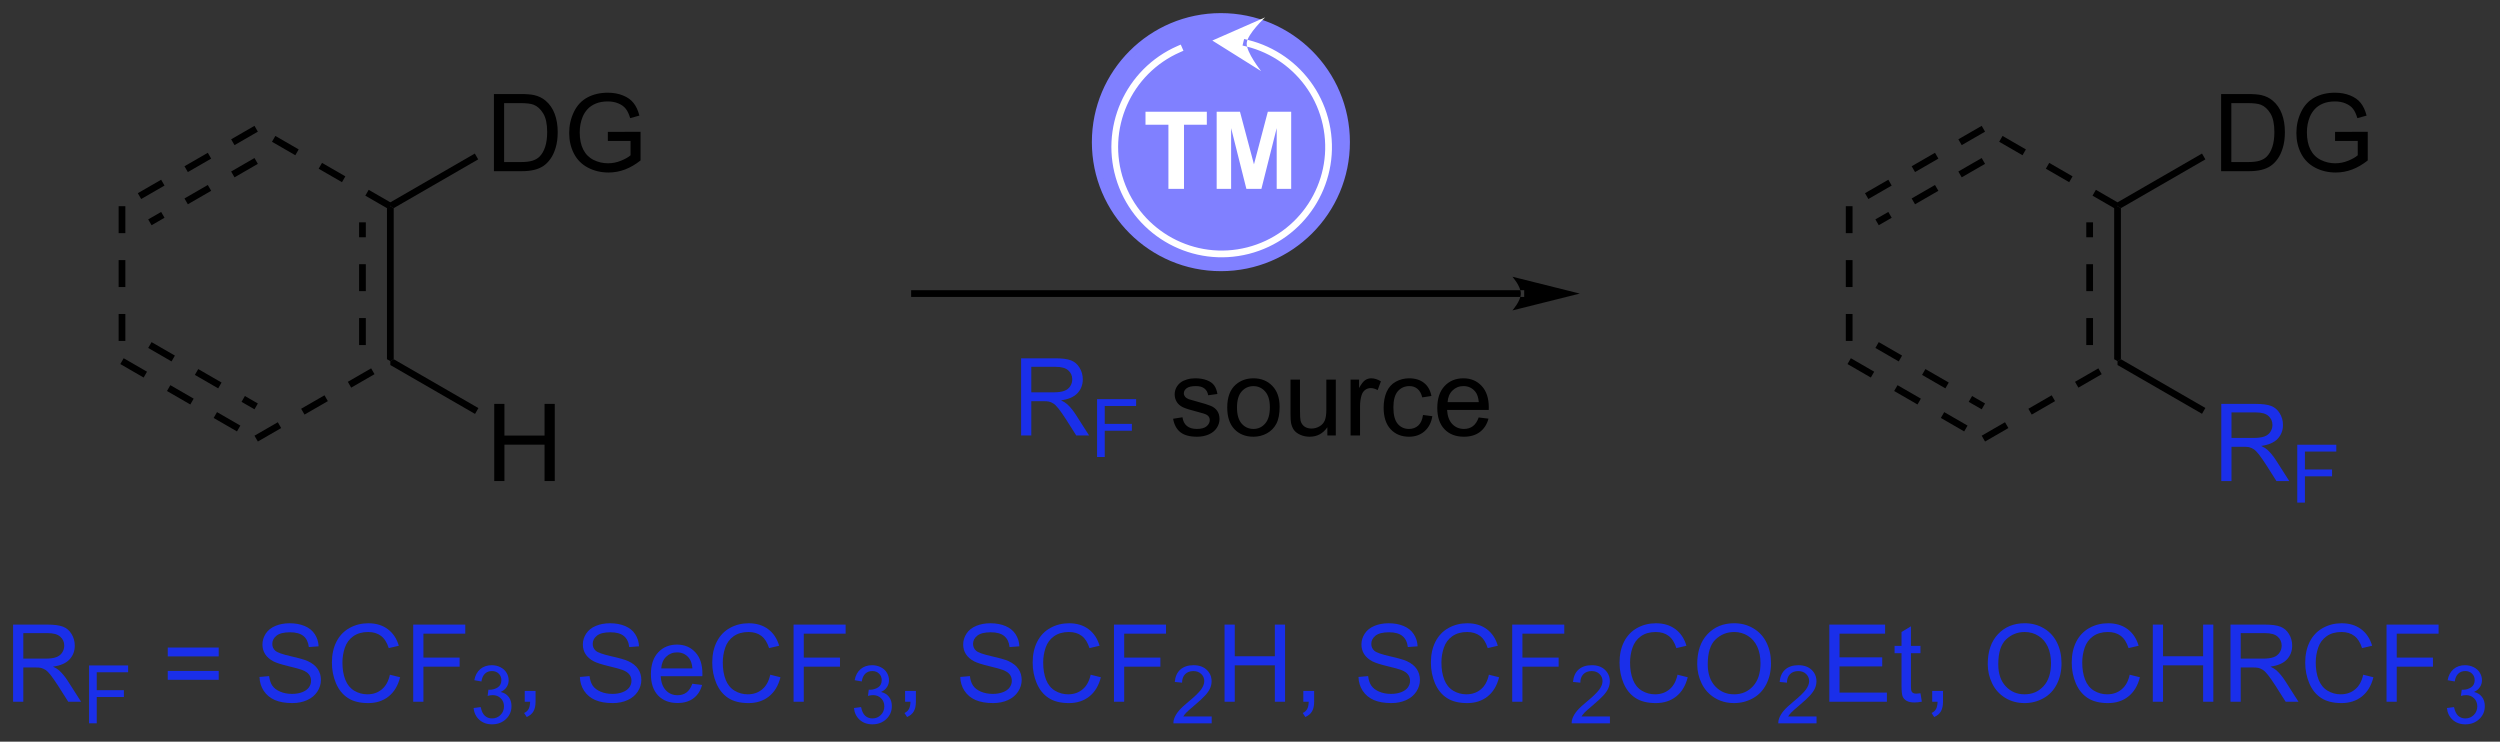 <?xml version="1.0" encoding="UTF-8"?>
<!DOCTYPE svg PUBLIC '-//W3C//DTD SVG 1.0//EN'
          'http://www.w3.org/TR/2001/REC-SVG-20010904/DTD/svg10.dtd'>
<svg stroke-dasharray="none" shape-rendering="auto" xmlns="http://www.w3.org/2000/svg" font-family="'Dialog'" text-rendering="auto" width="509" fill-opacity="1" color-interpolation="auto" color-rendering="auto" preserveAspectRatio="xMidYMid meet" font-size="12px" viewBox="0 0 509 151" fill="black" xmlns:xlink="http://www.w3.org/1999/xlink" stroke="black" image-rendering="auto" stroke-miterlimit="10" stroke-linecap="square" stroke-linejoin="miter" font-style="normal" stroke-width="1" height="151" stroke-dashoffset="0" font-weight="normal" stroke-opacity="1"
><rect x="0" y="0" width="509" height="151" fill="#333333" stroke="none"/><!--Generated by the Batik Graphics2D SVG Generator--><defs id="genericDefs"
  /><g
  ><defs id="defs1"
    ><clipPath clipPathUnits="userSpaceOnUse" id="clipPath1"
      ><path d="M1.294 0.646 L192.005 0.646 L192.005 56.946 L1.294 56.946 L1.294 0.646 Z"
      /></clipPath
      ><clipPath clipPathUnits="userSpaceOnUse" id="clipPath2"
      ><path d="M-0.342 21.469 L-0.342 76.204 L185.066 76.204 L185.066 21.469 Z"
      /></clipPath
    ></defs
    ><g transform="scale(2.667,2.667) translate(-1.294,-0.646) matrix(1.029,0,0,1.029,1.646,-21.437)"
    ><path d="M112.487 43.491 L112.487 43.491 L67.504 43.491 L67.254 43.491 L67.254 42.991 L67.504 42.991 L112.487 42.991 L112.737 42.991 L112.737 43.491 ZM116.862 43.241 L111.862 41.991 C111.862 41.991 112.487 42.694 112.487 43.241 C112.487 43.788 111.862 44.491 111.862 44.491 Z" stroke="none" clip-path="url(#clipPath2)"
    /></g
    ><g transform="matrix(2.743,0,0,2.743,0.938,-58.887)"
    ><path d="M136.664 36.774 L136.664 38.774 L137.164 38.774 L137.164 36.774 ZM136.664 40.774 L136.664 42.774 L137.164 42.774 L137.164 40.774 ZM136.664 44.774 L136.664 46.774 L137.164 46.774 L137.164 44.774 Z" stroke="none" clip-path="url(#clipPath2)"
    /></g
    ><g transform="matrix(2.743,0,0,2.743,0.938,-58.887)"
    ><path d="M136.789 48.491 L138.521 49.491 L138.771 49.058 L137.039 48.058 ZM140.253 50.491 L141.985 51.491 L142.235 51.058 L140.503 50.058 ZM143.718 52.491 L145.45 53.491 L145.7 53.058 L143.968 52.058 ZM138.859 47.295 L140.591 48.295 L140.841 47.862 L139.109 46.862 ZM142.323 49.295 L144.055 50.295 L144.305 49.862 L142.573 48.862 ZM145.787 51.295 L146.749 51.85 L146.999 51.417 L146.037 50.862 Z" stroke="none" clip-path="url(#clipPath2)"
    /></g
    ><g transform="matrix(2.743,0,0,2.743,0.938,-58.887)"
    ><path d="M146.999 54.241 L148.731 53.241 L148.481 52.808 L146.749 53.808 ZM150.463 52.241 L152.195 51.241 L151.945 50.808 L150.213 51.808 ZM153.927 50.241 L155.659 49.241 L155.409 48.808 L153.677 49.808 Z" stroke="none" clip-path="url(#clipPath2)"
    /></g
    ><g transform="matrix(2.743,0,0,2.743,0.938,-58.887)"
    ><path d="M157.083 48.13 L156.833 48.274 L156.583 48.13 L156.583 36.918 L156.833 36.774 L157.083 36.918 ZM155.013 47.079 L155.013 45.079 L154.513 45.079 L154.513 47.079 ZM155.013 43.079 L155.013 41.079 L154.513 41.079 L154.513 43.079 ZM155.013 39.079 L155.013 37.969 L154.513 37.969 L154.513 39.079 Z" stroke="none" clip-path="url(#clipPath2)"
    /></g
    ><g transform="matrix(2.743,0,0,2.743,0.938,-58.887)"
    ><path d="M156.958 36.558 L155.226 35.558 L154.976 35.991 L156.708 36.991 ZM153.494 34.558 L151.762 33.558 L151.512 33.991 L153.244 34.991 ZM150.03 32.558 L148.298 31.558 L148.048 31.991 L149.78 32.991 Z" stroke="none" clip-path="url(#clipPath2)"
    /></g
    ><g transform="matrix(2.743,0,0,2.743,0.938,-58.887)"
    ><path d="M146.749 30.808 L145.017 31.808 L145.267 32.241 L146.999 31.241 ZM143.284 32.808 L141.552 33.808 L141.802 34.241 L143.534 33.241 ZM139.82 34.808 L138.088 35.808 L138.338 36.241 L140.07 35.241 ZM146.749 33.198 L145.017 34.198 L145.267 34.631 L146.999 33.631 ZM143.284 35.198 L141.552 36.198 L141.802 36.631 L143.534 35.631 ZM139.82 37.198 L138.859 37.753 L139.109 38.186 L140.07 37.631 Z" stroke="none" clip-path="url(#clipPath2)"
    /></g
    ><g transform="matrix(2.743,0,0,2.743,0.938,-58.887)"
    ><path d="M164.521 34.174 L164.521 28.448 L166.495 28.448 Q167.161 28.448 167.513 28.528 Q168.005 28.643 168.354 28.94 Q168.807 29.323 169.031 29.919 Q169.255 30.513 169.255 31.278 Q169.255 31.932 169.101 32.437 Q168.95 32.94 168.711 33.27 Q168.474 33.599 168.19 33.789 Q167.909 33.979 167.508 34.078 Q167.107 34.174 166.588 34.174 L164.521 34.174 ZM165.279 33.497 L166.502 33.497 Q167.068 33.497 167.391 33.393 Q167.713 33.286 167.904 33.096 Q168.174 32.825 168.323 32.372 Q168.474 31.916 168.474 31.268 Q168.474 30.369 168.18 29.888 Q167.885 29.403 167.463 29.239 Q167.159 29.122 166.482 29.122 L165.279 29.122 L165.279 33.497 ZM172.978 31.927 L172.978 31.255 L175.405 31.252 L175.405 33.377 Q174.845 33.822 174.251 34.049 Q173.657 34.273 173.032 34.273 Q172.189 34.273 171.499 33.911 Q170.811 33.549 170.459 32.867 Q170.108 32.182 170.108 31.338 Q170.108 30.502 170.457 29.778 Q170.806 29.052 171.462 28.7 Q172.118 28.349 172.975 28.349 Q173.595 28.349 174.097 28.552 Q174.6 28.752 174.884 29.112 Q175.17 29.471 175.319 30.049 L174.634 30.237 Q174.506 29.799 174.314 29.549 Q174.124 29.299 173.767 29.148 Q173.413 28.997 172.978 28.997 Q172.459 28.997 172.079 29.156 Q171.702 29.315 171.467 29.573 Q171.236 29.83 171.108 30.138 Q170.889 30.669 170.889 31.291 Q170.889 32.057 171.152 32.572 Q171.415 33.088 171.918 33.338 Q172.423 33.588 172.991 33.588 Q173.483 33.588 173.952 33.398 Q174.42 33.208 174.663 32.994 L174.663 31.927 L172.978 31.927 Z" stroke="none" clip-path="url(#clipPath2)"
    /></g
    ><g transform="matrix(2.743,0,0,2.743,0.938,-58.887)"
    ><path d="M157.083 36.918 L156.833 36.774 L156.833 36.485 L163.103 32.865 L163.353 33.298 Z" stroke="none" clip-path="url(#clipPath2)"
    /></g
    ><g fill="rgb(26,47,234)" transform="matrix(2.743,0,0,2.743,0.938,-58.887)" stroke="rgb(26,47,234)"
    ><path d="M164.534 57.174 L164.534 51.447 L167.073 51.447 Q167.838 51.447 168.237 51.601 Q168.635 51.755 168.872 52.145 Q169.112 52.536 169.112 53.01 Q169.112 53.619 168.716 54.039 Q168.323 54.455 167.497 54.567 Q167.799 54.713 167.956 54.854 Q168.286 55.158 168.583 55.614 L169.581 57.174 L168.627 57.174 L167.87 55.981 Q167.536 55.466 167.32 55.192 Q167.107 54.919 166.937 54.809 Q166.768 54.7 166.591 54.658 Q166.463 54.63 166.169 54.63 L165.292 54.63 L165.292 57.174 L164.534 57.174 ZM165.292 53.974 L166.919 53.974 Q167.44 53.974 167.732 53.867 Q168.026 53.76 168.177 53.523 Q168.331 53.286 168.331 53.01 Q168.331 52.604 168.034 52.343 Q167.739 52.08 167.104 52.08 L165.292 52.08 L165.292 53.974 Z" stroke="none" clip-path="url(#clipPath2)"
    /></g
    ><g fill="rgb(26,47,234)" transform="matrix(2.743,0,0,2.743,0.938,-58.887)" stroke="rgb(26,47,234)"
    ><path d="M170.173 58.774 L170.173 54.479 L173.071 54.479 L173.071 54.985 L170.741 54.985 L170.741 56.315 L172.757 56.315 L172.757 56.823 L170.741 56.823 L170.741 58.774 L170.173 58.774 Z" stroke="none" clip-path="url(#clipPath2)"
    /></g
    ><g transform="matrix(2.743,0,0,2.743,0.938,-58.887)"
    ><path d="M156.833 48.563 L156.833 48.274 L157.083 48.13 L163.353 51.75 L163.103 52.183 Z" stroke="none" clip-path="url(#clipPath2)"
    /></g
    ><g fill="rgb(26,47,234)" transform="matrix(2.743,0,0,2.743,0.938,-58.887)" stroke="rgb(26,47,234)"
    ><path d="M0.63 73.556 L0.63 67.829 L3.169 67.829 Q3.935 67.829 4.333 67.983 Q4.732 68.136 4.969 68.527 Q5.208 68.918 5.208 69.391 Q5.208 70.001 4.812 70.42 Q4.419 70.837 3.594 70.949 Q3.896 71.095 4.052 71.235 Q4.383 71.54 4.68 71.996 L5.677 73.556 L4.724 73.556 L3.966 72.363 Q3.633 71.847 3.417 71.574 Q3.203 71.3 3.034 71.191 Q2.865 71.082 2.688 71.04 Q2.56 71.011 2.266 71.011 L1.388 71.011 L1.388 73.556 L0.63 73.556 ZM1.388 70.355 L3.016 70.355 Q3.537 70.355 3.828 70.248 Q4.122 70.141 4.273 69.905 Q4.427 69.668 4.427 69.391 Q4.427 68.985 4.13 68.725 Q3.836 68.462 3.2 68.462 L1.388 68.462 L1.388 70.355 Z" stroke="none" clip-path="url(#clipPath2)"
    /></g
    ><g fill="rgb(26,47,234)" transform="matrix(2.743,0,0,2.743,0.938,-58.887)" stroke="rgb(26,47,234)"
    ><path d="M6.27 75.156 L6.27 70.861 L9.168 70.861 L9.168 71.367 L6.838 71.367 L6.838 72.697 L8.854 72.697 L8.854 73.204 L6.838 73.204 L6.838 75.156 L6.27 75.156 Z" stroke="none" clip-path="url(#clipPath2)"
    /></g
    ><g fill="rgb(26,47,234)" transform="matrix(2.743,0,0,2.743,0.938,-58.887)" stroke="rgb(26,47,234)"
    ><path d="M15.892 70.188 L12.11 70.188 L12.11 69.532 L15.892 69.532 L15.892 70.188 ZM15.892 71.925 L12.11 71.925 L12.11 71.269 L15.892 71.269 L15.892 71.925 ZM18.919 71.715 L19.635 71.652 Q19.685 72.082 19.869 72.358 Q20.057 72.634 20.448 72.803 Q20.838 72.972 21.325 72.972 Q21.76 72.972 22.091 72.845 Q22.424 72.715 22.586 72.49 Q22.747 72.266 22.747 72.001 Q22.747 71.73 22.591 71.53 Q22.435 71.329 22.075 71.191 Q21.846 71.103 21.057 70.912 Q20.268 70.722 19.95 70.556 Q19.541 70.34 19.338 70.022 Q19.138 69.704 19.138 69.308 Q19.138 68.876 19.383 68.498 Q19.63 68.121 20.101 67.925 Q20.575 67.73 21.153 67.73 Q21.791 67.73 22.276 67.936 Q22.763 68.141 23.023 68.54 Q23.286 68.938 23.307 69.441 L22.58 69.496 Q22.52 68.954 22.182 68.678 Q21.846 68.399 21.185 68.399 Q20.497 68.399 20.182 68.652 Q19.869 68.902 19.869 69.259 Q19.869 69.566 20.091 69.766 Q20.31 69.965 21.234 70.175 Q22.159 70.384 22.502 70.54 Q23.002 70.769 23.239 71.123 Q23.479 71.478 23.479 71.938 Q23.479 72.394 23.216 72.8 Q22.955 73.204 22.463 73.431 Q21.974 73.655 21.362 73.655 Q20.583 73.655 20.057 73.428 Q19.534 73.199 19.234 72.746 Q18.935 72.29 18.919 71.715 ZM28.599 71.548 L29.357 71.738 Q29.119 72.673 28.5 73.165 Q27.88 73.655 26.987 73.655 Q26.06 73.655 25.479 73.277 Q24.901 72.899 24.596 72.186 Q24.294 71.47 24.294 70.649 Q24.294 69.754 24.635 69.09 Q24.979 68.423 25.609 68.076 Q26.239 67.73 26.997 67.73 Q27.857 67.73 28.442 68.168 Q29.028 68.605 29.26 69.399 L28.513 69.574 Q28.315 68.949 27.935 68.665 Q27.557 68.379 26.982 68.379 Q26.323 68.379 25.877 68.696 Q25.435 69.011 25.255 69.545 Q25.075 70.079 25.075 70.644 Q25.075 71.376 25.289 71.92 Q25.502 72.465 25.95 72.735 Q26.401 73.004 26.924 73.004 Q27.56 73.004 28 72.636 Q28.442 72.269 28.599 71.548 ZM30.329 73.556 L30.329 67.829 L34.194 67.829 L34.194 68.504 L31.087 68.504 L31.087 70.277 L33.774 70.277 L33.774 70.954 L31.087 70.954 L31.087 73.556 L30.329 73.556 Z" stroke="none" clip-path="url(#clipPath2)"
    /></g
    ><g fill="rgb(26,47,234)" transform="matrix(2.743,0,0,2.743,0.938,-58.887)" stroke="rgb(26,47,234)"
    ><path d="M34.812 74.021 L35.339 73.951 Q35.431 74.4 35.648 74.597 Q35.866 74.794 36.181 74.794 Q36.552 74.794 36.808 74.537 Q37.066 74.279 37.066 73.898 Q37.066 73.534 36.827 73.3 Q36.591 73.064 36.224 73.064 Q36.075 73.064 35.853 73.122 L35.911 72.659 Q35.964 72.665 35.995 72.665 Q36.333 72.665 36.603 72.49 Q36.872 72.314 36.872 71.947 Q36.872 71.658 36.675 71.468 Q36.48 71.277 36.169 71.277 Q35.86 71.277 35.655 71.47 Q35.45 71.663 35.392 72.05 L34.864 71.956 Q34.962 71.425 35.304 71.134 Q35.648 70.843 36.157 70.843 Q36.509 70.843 36.804 70.993 Q37.101 71.144 37.257 71.406 Q37.413 71.665 37.413 71.958 Q37.413 72.238 37.263 72.466 Q37.114 72.695 36.821 72.829 Q37.202 72.917 37.413 73.195 Q37.624 73.47 37.624 73.886 Q37.624 74.449 37.214 74.841 Q36.804 75.232 36.177 75.232 Q35.612 75.232 35.237 74.896 Q34.864 74.558 34.812 74.021 Z" stroke="none" clip-path="url(#clipPath2)"
    /></g
    ><g fill="rgb(26,47,234)" transform="matrix(2.743,0,0,2.743,0.938,-58.887)" stroke="rgb(26,47,234)"
    ><path d="M38.607 73.556 L38.607 72.754 L39.41 72.754 L39.41 73.556 Q39.41 73.998 39.253 74.269 Q39.097 74.54 38.756 74.688 L38.561 74.389 Q38.785 74.29 38.889 74.1 Q38.995 73.912 39.006 73.556 L38.607 73.556 ZM42.701 71.715 L43.417 71.652 Q43.467 72.082 43.652 72.358 Q43.839 72.634 44.23 72.803 Q44.62 72.972 45.107 72.972 Q45.542 72.972 45.873 72.845 Q46.206 72.715 46.368 72.49 Q46.529 72.266 46.529 72.001 Q46.529 71.73 46.373 71.53 Q46.217 71.329 45.857 71.191 Q45.628 71.103 44.839 70.912 Q44.05 70.722 43.732 70.556 Q43.324 70.34 43.12 70.022 Q42.92 69.704 42.92 69.308 Q42.92 68.876 43.165 68.498 Q43.412 68.121 43.883 67.925 Q44.357 67.73 44.936 67.73 Q45.574 67.73 46.058 67.936 Q46.545 68.141 46.805 68.54 Q47.068 68.938 47.089 69.441 L46.363 69.496 Q46.303 68.954 45.964 68.678 Q45.628 68.399 44.967 68.399 Q44.279 68.399 43.964 68.652 Q43.652 68.902 43.652 69.259 Q43.652 69.566 43.873 69.766 Q44.092 69.965 45.016 70.175 Q45.941 70.384 46.285 70.54 Q46.785 70.769 47.022 71.123 Q47.261 71.478 47.261 71.938 Q47.261 72.394 46.998 72.8 Q46.738 73.204 46.245 73.431 Q45.756 73.655 45.144 73.655 Q44.365 73.655 43.839 73.428 Q43.316 73.199 43.016 72.746 Q42.717 72.29 42.701 71.715 ZM51.045 72.22 L51.772 72.308 Q51.6 72.946 51.133 73.298 Q50.67 73.649 49.949 73.649 Q49.037 73.649 48.503 73.09 Q47.972 72.527 47.972 71.516 Q47.972 70.47 48.511 69.891 Q49.05 69.313 49.91 69.313 Q50.74 69.313 51.266 69.881 Q51.795 70.446 51.795 71.472 Q51.795 71.535 51.792 71.66 L48.699 71.66 Q48.738 72.345 49.084 72.709 Q49.433 73.071 49.951 73.071 Q50.339 73.071 50.613 72.868 Q50.886 72.665 51.045 72.22 ZM48.738 71.082 L51.053 71.082 Q51.006 70.558 50.787 70.298 Q50.451 69.891 49.917 69.891 Q49.433 69.891 49.102 70.217 Q48.772 70.54 48.738 71.082 ZM56.83 71.548 L57.588 71.738 Q57.351 72.673 56.731 73.165 Q56.111 73.655 55.218 73.655 Q54.291 73.655 53.71 73.277 Q53.132 72.899 52.828 72.186 Q52.525 71.47 52.525 70.649 Q52.525 69.754 52.867 69.09 Q53.21 68.423 53.84 68.076 Q54.471 67.73 55.228 67.73 Q56.088 67.73 56.674 68.168 Q57.26 68.605 57.492 69.399 L56.744 69.574 Q56.546 68.949 56.166 68.665 Q55.788 68.379 55.213 68.379 Q54.554 68.379 54.109 68.696 Q53.666 69.011 53.486 69.545 Q53.307 70.079 53.307 70.644 Q53.307 71.376 53.52 71.92 Q53.734 72.465 54.182 72.735 Q54.632 73.004 55.156 73.004 Q55.791 73.004 56.231 72.636 Q56.674 72.269 56.83 71.548 ZM58.561 73.556 L58.561 67.829 L62.425 67.829 L62.425 68.504 L59.318 68.504 L59.318 70.277 L62.006 70.277 L62.006 70.954 L59.318 70.954 L59.318 73.556 L58.561 73.556 Z" stroke="none" clip-path="url(#clipPath2)"
    /></g
    ><g fill="rgb(26,47,234)" transform="matrix(2.743,0,0,2.743,0.938,-58.887)" stroke="rgb(26,47,234)"
    ><path d="M63.043 74.021 L63.57 73.951 Q63.662 74.4 63.879 74.597 Q64.098 74.794 64.412 74.794 Q64.783 74.794 65.039 74.537 Q65.297 74.279 65.297 73.898 Q65.297 73.534 65.059 73.3 Q64.822 73.064 64.455 73.064 Q64.307 73.064 64.084 73.122 L64.143 72.659 Q64.195 72.665 64.227 72.665 Q64.564 72.665 64.834 72.49 Q65.103 72.314 65.103 71.947 Q65.103 71.658 64.906 71.468 Q64.711 71.277 64.4 71.277 Q64.092 71.277 63.887 71.47 Q63.682 71.663 63.623 72.05 L63.096 71.956 Q63.193 71.425 63.535 71.134 Q63.879 70.843 64.389 70.843 Q64.74 70.843 65.035 70.993 Q65.332 71.144 65.488 71.406 Q65.644 71.665 65.644 71.958 Q65.644 72.238 65.494 72.466 Q65.346 72.695 65.053 72.829 Q65.434 72.917 65.644 73.195 Q65.856 73.47 65.856 73.886 Q65.856 74.449 65.445 74.841 Q65.035 75.232 64.408 75.232 Q63.844 75.232 63.469 74.896 Q63.096 74.558 63.043 74.021 Z" stroke="none" clip-path="url(#clipPath2)"
    /></g
    ><g fill="rgb(26,47,234)" transform="matrix(2.743,0,0,2.743,0.938,-58.887)" stroke="rgb(26,47,234)"
    ><path d="M66.839 73.556 L66.839 72.754 L67.641 72.754 L67.641 73.556 Q67.641 73.998 67.485 74.269 Q67.329 74.54 66.987 74.688 L66.792 74.389 Q67.016 74.29 67.12 74.1 Q67.227 73.912 67.237 73.556 L66.839 73.556 ZM70.933 71.715 L71.649 71.652 Q71.698 72.082 71.883 72.358 Q72.071 72.634 72.461 72.803 Q72.852 72.972 73.339 72.972 Q73.774 72.972 74.105 72.845 Q74.438 72.715 74.599 72.49 Q74.761 72.266 74.761 72.001 Q74.761 71.73 74.605 71.53 Q74.448 71.329 74.089 71.191 Q73.86 71.103 73.071 70.912 Q72.282 70.722 71.964 70.556 Q71.555 70.34 71.352 70.022 Q71.151 69.704 71.151 69.308 Q71.151 68.876 71.396 68.498 Q71.644 68.121 72.115 67.925 Q72.589 67.73 73.167 67.73 Q73.805 67.73 74.29 67.936 Q74.776 68.141 75.037 68.54 Q75.3 68.938 75.321 69.441 L74.594 69.496 Q74.534 68.954 74.196 68.678 Q73.86 68.399 73.198 68.399 Q72.511 68.399 72.196 68.652 Q71.883 68.902 71.883 69.259 Q71.883 69.566 72.105 69.766 Q72.323 69.965 73.248 70.175 Q74.172 70.384 74.516 70.54 Q75.016 70.769 75.253 71.123 Q75.493 71.478 75.493 71.938 Q75.493 72.394 75.23 72.8 Q74.969 73.204 74.477 73.431 Q73.987 73.655 73.375 73.655 Q72.597 73.655 72.071 73.428 Q71.547 73.199 71.248 72.746 Q70.948 72.29 70.933 71.715 ZM80.612 71.548 L81.37 71.738 Q81.133 72.673 80.513 73.165 Q79.894 73.655 79 73.655 Q78.073 73.655 77.493 73.277 Q76.915 72.899 76.61 72.186 Q76.308 71.47 76.308 70.649 Q76.308 69.754 76.649 69.09 Q76.993 68.423 77.623 68.076 Q78.253 67.73 79.011 67.73 Q79.87 67.73 80.456 68.168 Q81.042 68.605 81.274 69.399 L80.526 69.574 Q80.329 68.949 79.948 68.665 Q79.571 68.379 78.995 68.379 Q78.336 68.379 77.891 68.696 Q77.448 69.011 77.269 69.545 Q77.089 70.079 77.089 70.644 Q77.089 71.376 77.302 71.92 Q77.516 72.465 77.964 72.735 Q78.415 73.004 78.938 73.004 Q79.573 73.004 80.013 72.636 Q80.456 72.269 80.612 71.548 ZM82.343 73.556 L82.343 67.829 L86.207 67.829 L86.207 68.504 L83.101 68.504 L83.101 70.277 L85.788 70.277 L85.788 70.954 L83.101 70.954 L83.101 73.556 L82.343 73.556 Z" stroke="none" clip-path="url(#clipPath2)"
    /></g
    ><g fill="rgb(26,47,234)" transform="matrix(2.743,0,0,2.743,0.938,-58.887)" stroke="rgb(26,47,234)"
    ><path d="M89.595 74.648 L89.595 75.156 L86.755 75.156 Q86.749 74.964 86.817 74.788 Q86.925 74.499 87.163 74.218 Q87.403 73.937 87.855 73.568 Q88.554 72.993 88.8 72.658 Q89.046 72.322 89.046 72.023 Q89.046 71.71 88.821 71.495 Q88.599 71.279 88.237 71.279 Q87.856 71.279 87.628 71.507 Q87.4 71.736 87.397 72.14 L86.855 72.085 Q86.911 71.478 87.275 71.162 Q87.638 70.843 88.249 70.843 Q88.868 70.843 89.228 71.187 Q89.589 71.529 89.589 72.034 Q89.589 72.292 89.484 72.542 Q89.378 72.79 89.132 73.066 Q88.888 73.341 88.319 73.822 Q87.845 74.22 87.71 74.363 Q87.575 74.505 87.487 74.648 L89.595 74.648 Z" stroke="none" clip-path="url(#clipPath2)"
    /></g
    ><g fill="rgb(26,47,234)" transform="matrix(2.743,0,0,2.743,0.938,-58.887)" stroke="rgb(26,47,234)"
    ><path d="M90.551 73.556 L90.551 67.829 L91.309 67.829 L91.309 70.181 L94.285 70.181 L94.285 67.829 L95.043 67.829 L95.043 73.556 L94.285 73.556 L94.285 70.855 L91.309 70.855 L91.309 73.556 L90.551 73.556 ZM96.398 73.556 L96.398 72.754 L97.201 72.754 L97.201 73.556 Q97.201 73.998 97.044 74.269 Q96.888 74.54 96.547 74.688 L96.352 74.389 Q96.576 74.29 96.68 74.1 Q96.787 73.912 96.797 73.556 L96.398 73.556 ZM100.492 71.715 L101.208 71.652 Q101.258 72.082 101.443 72.358 Q101.63 72.634 102.021 72.803 Q102.412 72.972 102.898 72.972 Q103.333 72.972 103.664 72.845 Q103.997 72.715 104.159 72.49 Q104.32 72.266 104.32 72.001 Q104.32 71.73 104.164 71.53 Q104.008 71.329 103.648 71.191 Q103.419 71.103 102.63 70.912 Q101.841 70.722 101.523 70.556 Q101.115 70.34 100.912 70.022 Q100.711 69.704 100.711 69.308 Q100.711 68.876 100.956 68.498 Q101.203 68.121 101.674 67.925 Q102.148 67.73 102.727 67.73 Q103.365 67.73 103.849 67.936 Q104.336 68.141 104.596 68.54 Q104.859 68.938 104.88 69.441 L104.154 69.496 Q104.094 68.954 103.755 68.678 Q103.419 68.399 102.758 68.399 Q102.07 68.399 101.755 68.652 Q101.443 68.902 101.443 69.259 Q101.443 69.566 101.664 69.766 Q101.883 69.965 102.807 70.175 Q103.732 70.384 104.076 70.54 Q104.576 70.769 104.812 71.123 Q105.052 71.478 105.052 71.938 Q105.052 72.394 104.789 72.8 Q104.529 73.204 104.037 73.431 Q103.547 73.655 102.935 73.655 Q102.156 73.655 101.63 73.428 Q101.107 73.199 100.807 72.746 Q100.508 72.29 100.492 71.715 ZM110.172 71.548 L110.93 71.738 Q110.693 72.673 110.073 73.165 Q109.453 73.655 108.56 73.655 Q107.633 73.655 107.052 73.277 Q106.474 72.899 106.169 72.186 Q105.867 71.47 105.867 70.649 Q105.867 69.754 106.208 69.09 Q106.552 68.423 107.182 68.076 Q107.812 67.73 108.57 67.73 Q109.43 67.73 110.016 68.168 Q110.602 68.605 110.833 69.399 L110.086 69.574 Q109.888 68.949 109.508 68.665 Q109.13 68.379 108.555 68.379 Q107.896 68.379 107.451 68.696 Q107.008 69.011 106.828 69.545 Q106.648 70.079 106.648 70.644 Q106.648 71.376 106.862 71.92 Q107.076 72.465 107.523 72.735 Q107.974 73.004 108.497 73.004 Q109.133 73.004 109.573 72.636 Q110.016 72.269 110.172 71.548 ZM111.902 73.556 L111.902 67.829 L115.767 67.829 L115.767 68.504 L112.66 68.504 L112.66 70.277 L115.348 70.277 L115.348 70.954 L112.66 70.954 L112.66 73.556 L111.902 73.556 Z" stroke="none" clip-path="url(#clipPath2)"
    /></g
    ><g fill="rgb(26,47,234)" transform="matrix(2.743,0,0,2.743,0.938,-58.887)" stroke="rgb(26,47,234)"
    ><path d="M119.154 74.648 L119.154 75.156 L116.314 75.156 Q116.309 74.964 116.377 74.788 Q116.484 74.499 116.723 74.218 Q116.963 73.937 117.414 73.568 Q118.113 72.993 118.359 72.658 Q118.606 72.322 118.606 72.023 Q118.606 71.71 118.381 71.495 Q118.158 71.279 117.797 71.279 Q117.416 71.279 117.188 71.507 Q116.959 71.736 116.957 72.14 L116.414 72.085 Q116.471 71.478 116.834 71.162 Q117.197 70.843 117.809 70.843 Q118.428 70.843 118.787 71.187 Q119.148 71.529 119.148 72.034 Q119.148 72.292 119.043 72.542 Q118.938 72.79 118.691 73.066 Q118.447 73.341 117.879 73.822 Q117.404 74.22 117.269 74.363 Q117.135 74.505 117.047 74.648 L119.154 74.648 Z" stroke="none" clip-path="url(#clipPath2)"
    /></g
    ><g fill="rgb(26,47,234)" transform="matrix(2.743,0,0,2.743,0.938,-58.887)" stroke="rgb(26,47,234)"
    ><path d="M124.173 71.548 L124.931 71.738 Q124.694 72.673 124.074 73.165 Q123.454 73.655 122.561 73.655 Q121.634 73.655 121.053 73.277 Q120.475 72.899 120.17 72.186 Q119.868 71.47 119.868 70.649 Q119.868 69.754 120.209 69.09 Q120.553 68.423 121.183 68.076 Q121.814 67.73 122.571 67.73 Q123.431 67.73 124.017 68.168 Q124.603 68.605 124.834 69.399 L124.087 69.574 Q123.889 68.949 123.509 68.665 Q123.131 68.379 122.556 68.379 Q121.897 68.379 121.452 68.696 Q121.009 69.011 120.829 69.545 Q120.65 70.079 120.65 70.644 Q120.65 71.376 120.863 71.92 Q121.077 72.465 121.525 72.735 Q121.975 73.004 122.499 73.004 Q123.134 73.004 123.574 72.636 Q124.017 72.269 124.173 71.548 ZM125.635 70.766 Q125.635 69.34 126.401 68.535 Q127.166 67.728 128.377 67.728 Q129.169 67.728 129.804 68.108 Q130.442 68.485 130.776 69.162 Q131.112 69.84 131.112 70.699 Q131.112 71.571 130.76 72.259 Q130.409 72.946 129.763 73.3 Q129.119 73.655 128.372 73.655 Q127.565 73.655 126.927 73.264 Q126.291 72.871 125.963 72.196 Q125.635 71.519 125.635 70.766 ZM126.416 70.777 Q126.416 71.813 126.971 72.41 Q127.528 73.004 128.369 73.004 Q129.224 73.004 129.776 72.402 Q130.331 71.8 130.331 70.696 Q130.331 69.996 130.094 69.475 Q129.857 68.954 129.401 68.668 Q128.948 68.379 128.38 68.379 Q127.575 68.379 126.995 68.933 Q126.416 69.485 126.416 70.777 Z" stroke="none" clip-path="url(#clipPath2)"
    /></g
    ><g fill="rgb(26,47,234)" transform="matrix(2.743,0,0,2.743,0.938,-58.887)" stroke="rgb(26,47,234)"
    ><path d="M134.491 74.648 L134.491 75.156 L131.651 75.156 Q131.646 74.964 131.714 74.788 Q131.821 74.499 132.06 74.218 Q132.3 73.937 132.751 73.568 Q133.45 72.993 133.696 72.658 Q133.942 72.322 133.942 72.023 Q133.942 71.71 133.718 71.495 Q133.495 71.279 133.134 71.279 Q132.753 71.279 132.524 71.507 Q132.296 71.736 132.294 72.14 L131.751 72.085 Q131.808 71.478 132.171 71.162 Q132.534 70.843 133.146 70.843 Q133.765 70.843 134.124 71.187 Q134.485 71.529 134.485 72.034 Q134.485 72.292 134.38 72.542 Q134.274 72.79 134.028 73.066 Q133.784 73.341 133.216 73.822 Q132.741 74.22 132.607 74.363 Q132.472 74.505 132.384 74.648 L134.491 74.648 Z" stroke="none" clip-path="url(#clipPath2)"
    /></g
    ><g fill="rgb(26,47,234)" transform="matrix(2.743,0,0,2.743,0.938,-58.887)" stroke="rgb(26,47,234)"
    ><path d="M135.44 73.556 L135.44 67.829 L139.58 67.829 L139.58 68.504 L136.197 68.504 L136.197 70.259 L139.367 70.259 L139.367 70.931 L136.197 70.931 L136.197 72.879 L139.713 72.879 L139.713 73.556 L135.44 73.556 ZM142.205 72.925 L142.307 73.548 Q142.01 73.61 141.775 73.61 Q141.393 73.61 141.182 73.49 Q140.971 73.368 140.885 73.17 Q140.799 72.972 140.799 72.34 L140.799 69.954 L140.283 69.954 L140.283 69.407 L140.799 69.407 L140.799 68.379 L141.499 67.957 L141.499 69.407 L142.205 69.407 L142.205 69.954 L141.499 69.954 L141.499 72.379 Q141.499 72.681 141.536 72.766 Q141.572 72.853 141.656 72.905 Q141.742 72.954 141.898 72.954 Q142.015 72.954 142.205 72.925 ZM143.076 73.556 L143.076 72.754 L143.878 72.754 L143.878 73.556 Q143.878 73.998 143.722 74.269 Q143.566 74.54 143.225 74.688 L143.029 74.389 Q143.253 74.29 143.357 74.1 Q143.464 73.912 143.475 73.556 L143.076 73.556 ZM147.199 70.766 Q147.199 69.34 147.964 68.535 Q148.73 67.728 149.941 67.728 Q150.732 67.728 151.368 68.108 Q152.006 68.485 152.339 69.162 Q152.675 69.84 152.675 70.699 Q152.675 71.571 152.324 72.259 Q151.972 72.946 151.326 73.3 Q150.683 73.655 149.936 73.655 Q149.128 73.655 148.49 73.264 Q147.855 72.871 147.527 72.196 Q147.199 71.519 147.199 70.766 ZM147.98 70.777 Q147.98 71.813 148.535 72.41 Q149.092 73.004 149.933 73.004 Q150.787 73.004 151.339 72.402 Q151.894 71.8 151.894 70.696 Q151.894 69.996 151.657 69.475 Q151.42 68.954 150.964 68.668 Q150.511 68.379 149.943 68.379 Q149.139 68.379 148.558 68.933 Q147.98 69.485 147.98 70.777 ZM157.736 71.548 L158.494 71.738 Q158.257 72.673 157.637 73.165 Q157.018 73.655 156.124 73.655 Q155.197 73.655 154.617 73.277 Q154.038 72.899 153.734 72.186 Q153.432 71.47 153.432 70.649 Q153.432 69.754 153.773 69.09 Q154.117 68.423 154.747 68.076 Q155.377 67.73 156.135 67.73 Q156.994 67.73 157.58 68.168 Q158.166 68.605 158.398 69.399 L157.65 69.574 Q157.452 68.949 157.072 68.665 Q156.695 68.379 156.119 68.379 Q155.46 68.379 155.015 68.696 Q154.572 69.011 154.393 69.545 Q154.213 70.079 154.213 70.644 Q154.213 71.376 154.427 71.92 Q154.64 72.465 155.088 72.735 Q155.538 73.004 156.062 73.004 Q156.697 73.004 157.137 72.636 Q157.58 72.269 157.736 71.548 ZM159.451 73.556 L159.451 67.829 L160.209 67.829 L160.209 70.181 L163.186 70.181 L163.186 67.829 L163.943 67.829 L163.943 73.556 L163.186 73.556 L163.186 70.855 L160.209 70.855 L160.209 73.556 L159.451 73.556 ZM165.218 73.556 L165.218 67.829 L167.757 67.829 Q168.523 67.829 168.921 67.983 Q169.32 68.136 169.557 68.527 Q169.796 68.918 169.796 69.391 Q169.796 70.001 169.4 70.42 Q169.007 70.837 168.182 70.949 Q168.484 71.095 168.64 71.235 Q168.971 71.54 169.268 71.996 L170.265 73.556 L169.312 73.556 L168.554 72.363 Q168.221 71.847 168.005 71.574 Q167.791 71.3 167.622 71.191 Q167.452 71.082 167.275 71.04 Q167.148 71.011 166.854 71.011 L165.976 71.011 L165.976 73.556 L165.218 73.556 ZM165.976 70.355 L167.604 70.355 Q168.124 70.355 168.416 70.248 Q168.71 70.141 168.861 69.905 Q169.015 69.668 169.015 69.391 Q169.015 68.985 168.718 68.725 Q168.424 68.462 167.788 68.462 L165.976 68.462 L165.976 70.355 ZM175.068 71.548 L175.826 71.738 Q175.589 72.673 174.97 73.165 Q174.35 73.655 173.456 73.655 Q172.529 73.655 171.949 73.277 Q171.37 72.899 171.066 72.186 Q170.764 71.47 170.764 70.649 Q170.764 69.754 171.105 69.09 Q171.449 68.423 172.079 68.076 Q172.709 67.73 173.467 67.73 Q174.326 67.73 174.912 68.168 Q175.498 68.605 175.73 69.399 L174.982 69.574 Q174.785 68.949 174.404 68.665 Q174.027 68.379 173.451 68.379 Q172.792 68.379 172.347 68.696 Q171.904 69.011 171.725 69.545 Q171.545 70.079 171.545 70.644 Q171.545 71.376 171.758 71.92 Q171.972 72.465 172.42 72.735 Q172.87 73.004 173.394 73.004 Q174.029 73.004 174.47 72.636 Q174.912 72.269 175.068 71.548 ZM176.799 73.556 L176.799 67.829 L180.663 67.829 L180.663 68.504 L177.557 68.504 L177.557 70.277 L180.244 70.277 L180.244 70.954 L177.557 70.954 L177.557 73.556 L176.799 73.556 Z" stroke="none" clip-path="url(#clipPath2)"
    /></g
    ><g fill="rgb(26,47,234)" transform="matrix(2.743,0,0,2.743,0.938,-58.887)" stroke="rgb(26,47,234)"
    ><path d="M181.281 74.021 L181.809 73.951 Q181.9 74.4 182.117 74.597 Q182.336 74.794 182.65 74.794 Q183.022 74.794 183.277 74.537 Q183.535 74.279 183.535 73.898 Q183.535 73.534 183.297 73.3 Q183.06 73.064 182.693 73.064 Q182.545 73.064 182.322 73.122 L182.381 72.659 Q182.434 72.665 182.465 72.665 Q182.803 72.665 183.072 72.49 Q183.342 72.314 183.342 71.947 Q183.342 71.658 183.144 71.468 Q182.949 71.277 182.639 71.277 Q182.33 71.277 182.125 71.47 Q181.92 71.663 181.861 72.05 L181.334 71.956 Q181.432 71.425 181.773 71.134 Q182.117 70.843 182.627 70.843 Q182.978 70.843 183.273 70.993 Q183.57 71.144 183.727 71.406 Q183.883 71.665 183.883 71.958 Q183.883 72.238 183.732 72.466 Q183.584 72.695 183.291 72.829 Q183.672 72.917 183.883 73.195 Q184.094 73.47 184.094 73.886 Q184.094 74.449 183.684 74.841 Q183.273 75.232 182.647 75.232 Q182.082 75.232 181.707 74.896 Q181.334 74.558 181.281 74.021 Z" stroke="none" clip-path="url(#clipPath2)"
    /></g
    ><g transform="matrix(2.743,0,0,2.743,0.938,-58.887)"
    ><path d="M8.463 36.774 L8.463 38.774 L8.963 38.774 L8.963 36.774 ZM8.463 40.774 L8.463 42.774 L8.963 42.774 L8.963 40.774 ZM8.463 44.774 L8.463 46.774 L8.963 46.774 L8.963 44.774 Z" stroke="none" clip-path="url(#clipPath2)"
    /></g
    ><g transform="matrix(2.743,0,0,2.743,0.938,-58.887)"
    ><path d="M8.588 48.491 L10.32 49.491 L10.57 49.058 L8.838 48.058 ZM12.052 50.491 L13.784 51.491 L14.034 51.058 L12.302 50.058 ZM15.516 52.491 L17.248 53.491 L17.498 53.058 L15.766 52.058 ZM10.658 47.295 L12.39 48.295 L12.64 47.862 L10.908 46.862 ZM14.122 49.295 L15.854 50.295 L16.104 49.862 L14.372 48.862 ZM17.586 51.295 L18.547 51.85 L18.797 51.417 L17.836 50.862 Z" stroke="none" clip-path="url(#clipPath2)"
    /></g
    ><g transform="matrix(2.743,0,0,2.743,0.938,-58.887)"
    ><path d="M18.797 54.241 L20.529 53.241 L20.279 52.808 L18.547 53.808 ZM22.261 52.241 L23.993 51.241 L23.743 50.808 L22.011 51.808 ZM25.725 50.241 L27.457 49.241 L27.207 48.808 L25.475 49.808 Z" stroke="none" clip-path="url(#clipPath2)"
    /></g
    ><g transform="matrix(2.743,0,0,2.743,0.938,-58.887)"
    ><path d="M28.881 48.13 L28.631 48.274 L28.381 48.13 L28.381 36.918 L28.631 36.774 L28.881 36.918 ZM26.811 47.079 L26.811 45.079 L26.311 45.079 L26.311 47.079 ZM26.811 43.079 L26.811 41.079 L26.311 41.079 L26.311 43.079 ZM26.811 39.079 L26.811 37.969 L26.311 37.969 L26.311 39.079 Z" stroke="none" clip-path="url(#clipPath2)"
    /></g
    ><g transform="matrix(2.743,0,0,2.743,0.938,-58.887)"
    ><path d="M28.756 36.558 L27.024 35.558 L26.774 35.991 L28.506 36.991 ZM25.292 34.558 L23.56 33.558 L23.31 33.991 L25.042 34.991 ZM21.828 32.558 L20.096 31.558 L19.846 31.991 L21.578 32.991 Z" stroke="none" clip-path="url(#clipPath2)"
    /></g
    ><g transform="matrix(2.743,0,0,2.743,0.938,-58.887)"
    ><path d="M18.547 30.808 L16.815 31.808 L17.065 32.241 L18.797 31.241 ZM15.083 32.808 L13.351 33.808 L13.601 34.241 L15.333 33.241 ZM11.619 34.808 L9.887 35.808 L10.137 36.241 L11.869 35.241 ZM18.547 33.198 L16.815 34.198 L17.065 34.631 L18.797 33.631 ZM15.083 35.198 L13.351 36.198 L13.601 36.631 L15.333 35.631 ZM11.619 37.198 L10.658 37.753 L10.908 38.186 L11.869 37.631 Z" stroke="none" clip-path="url(#clipPath2)"
    /></g
    ><g transform="matrix(2.743,0,0,2.743,0.938,-58.887)"
    ><path d="M36.319 34.174 L36.319 28.448 L38.293 28.448 Q38.96 28.448 39.311 28.528 Q39.804 28.643 40.153 28.94 Q40.606 29.323 40.83 29.919 Q41.054 30.513 41.054 31.278 Q41.054 31.932 40.9 32.437 Q40.749 32.94 40.509 33.27 Q40.272 33.599 39.989 33.789 Q39.707 33.979 39.306 34.078 Q38.905 34.174 38.387 34.174 L36.319 34.174 ZM37.077 33.497 L38.301 33.497 Q38.866 33.497 39.189 33.393 Q39.512 33.286 39.702 33.096 Q39.973 32.825 40.121 32.372 Q40.272 31.916 40.272 31.268 Q40.272 30.369 39.978 29.888 Q39.684 29.403 39.262 29.239 Q38.957 29.122 38.28 29.122 L37.077 29.122 L37.077 33.497 ZM44.776 31.927 L44.776 31.255 L47.203 31.252 L47.203 33.377 Q46.643 33.822 46.05 34.049 Q45.456 34.273 44.831 34.273 Q43.987 34.273 43.297 33.911 Q42.61 33.549 42.258 32.867 Q41.906 32.182 41.906 31.338 Q41.906 30.502 42.255 29.778 Q42.604 29.052 43.261 28.7 Q43.917 28.349 44.774 28.349 Q45.393 28.349 45.896 28.552 Q46.399 28.752 46.682 29.112 Q46.969 29.471 47.117 30.049 L46.432 30.237 Q46.305 29.799 46.112 29.549 Q45.922 29.299 45.565 29.148 Q45.211 28.997 44.776 28.997 Q44.258 28.997 43.878 29.156 Q43.5 29.315 43.266 29.573 Q43.034 29.83 42.906 30.138 Q42.688 30.669 42.688 31.291 Q42.688 32.057 42.951 32.572 Q43.214 33.088 43.716 33.338 Q44.221 33.588 44.789 33.588 Q45.281 33.588 45.75 33.398 Q46.219 33.208 46.461 32.994 L46.461 31.927 L44.776 31.927 Z" stroke="none" clip-path="url(#clipPath2)"
    /></g
    ><g transform="matrix(2.743,0,0,2.743,0.938,-58.887)"
    ><path d="M28.881 36.918 L28.631 36.774 L28.631 36.485 L34.902 32.865 L35.152 33.298 Z" stroke="none" clip-path="url(#clipPath2)"
    /></g
    ><g transform="matrix(2.743,0,0,2.743,0.938,-58.887)"
    ><path d="M36.343 57.174 L36.343 51.447 L37.1 51.447 L37.1 53.799 L40.077 53.799 L40.077 51.447 L40.835 51.447 L40.835 57.174 L40.077 57.174 L40.077 54.474 L37.1 54.474 L37.1 57.174 L36.343 57.174 Z" stroke="none" clip-path="url(#clipPath2)"
    /></g
    ><g transform="matrix(2.743,0,0,2.743,0.938,-58.887)"
    ><path d="M28.631 48.563 L28.631 48.274 L28.881 48.13 L35.168 51.759 L34.918 52.192 Z" stroke="none" clip-path="url(#clipPath2)"
    /></g
    ><g fill="rgb(26,47,234)" transform="matrix(2.743,0,0,2.743,0.938,-58.887)" stroke="rgb(26,47,234)"
    ><path d="M75.45 53.79 L75.45 48.063 L77.989 48.063 Q78.754 48.063 79.153 48.217 Q79.551 48.371 79.788 48.761 Q80.028 49.152 80.028 49.626 Q80.028 50.235 79.632 50.655 Q79.239 51.071 78.413 51.183 Q78.715 51.329 78.871 51.47 Q79.202 51.774 79.499 52.23 L80.496 53.79 L79.543 53.79 L78.785 52.597 Q78.452 52.082 78.236 51.808 Q78.022 51.535 77.853 51.425 Q77.684 51.316 77.507 51.274 Q77.379 51.246 77.085 51.246 L76.207 51.246 L76.207 53.79 L75.45 53.79 ZM76.207 50.59 L77.835 50.59 Q78.356 50.59 78.647 50.483 Q78.942 50.376 79.093 50.139 Q79.246 49.902 79.246 49.626 Q79.246 49.22 78.95 48.959 Q78.655 48.696 78.02 48.696 L76.207 48.696 L76.207 50.59 Z" stroke="none" clip-path="url(#clipPath2)"
    /></g
    ><g fill="rgb(26,47,234)" transform="matrix(2.743,0,0,2.743,0.938,-58.887)" stroke="rgb(26,47,234)"
    ><path d="M81.089 55.39 L81.089 51.095 L83.987 51.095 L83.987 51.601 L81.657 51.601 L81.657 52.931 L83.673 52.931 L83.673 53.439 L81.657 53.439 L81.657 55.39 L81.089 55.39 Z" stroke="none" clip-path="url(#clipPath2)"
    /></g
    ><g transform="matrix(2.743,0,0,2.743,0.938,-58.887)"
    ><path d="M86.732 52.55 L87.427 52.441 Q87.484 52.86 87.753 53.084 Q88.021 53.306 88.5 53.306 Q88.984 53.306 89.219 53.108 Q89.453 52.91 89.453 52.644 Q89.453 52.407 89.247 52.269 Q89.102 52.175 88.529 52.032 Q87.755 51.837 87.456 51.694 Q87.156 51.55 87.003 51.3 Q86.849 51.048 86.849 50.743 Q86.849 50.465 86.974 50.23 Q87.102 49.993 87.32 49.837 Q87.484 49.715 87.768 49.631 Q88.052 49.548 88.375 49.548 Q88.865 49.548 89.232 49.688 Q89.602 49.829 89.776 50.069 Q89.953 50.308 90.021 50.712 L89.333 50.806 Q89.286 50.485 89.06 50.306 Q88.836 50.126 88.427 50.126 Q87.943 50.126 87.734 50.287 Q87.529 50.446 87.529 50.66 Q87.529 50.798 87.615 50.907 Q87.701 51.019 87.883 51.095 Q87.99 51.134 88.505 51.274 Q89.25 51.472 89.544 51.6 Q89.841 51.727 90.008 51.97 Q90.177 52.212 90.177 52.571 Q90.177 52.923 89.971 53.233 Q89.766 53.543 89.378 53.715 Q88.992 53.884 88.505 53.884 Q87.695 53.884 87.271 53.548 Q86.849 53.212 86.732 52.55 ZM90.75 51.715 Q90.75 50.563 91.391 50.009 Q91.927 49.548 92.695 49.548 Q93.552 49.548 94.094 50.108 Q94.638 50.668 94.638 51.657 Q94.638 52.457 94.396 52.918 Q94.156 53.376 93.698 53.631 Q93.24 53.884 92.695 53.884 Q91.826 53.884 91.286 53.327 Q90.75 52.767 90.75 51.715 ZM91.474 51.715 Q91.474 52.511 91.82 52.91 Q92.169 53.306 92.695 53.306 Q93.219 53.306 93.565 52.907 Q93.914 52.509 93.914 51.691 Q93.914 50.923 93.565 50.527 Q93.216 50.129 92.695 50.129 Q92.169 50.129 91.82 50.524 Q91.474 50.918 91.474 51.715 ZM98.181 53.79 L98.181 53.181 Q97.697 53.884 96.863 53.884 Q96.496 53.884 96.178 53.743 Q95.861 53.602 95.704 53.389 Q95.551 53.175 95.488 52.868 Q95.447 52.66 95.447 52.212 L95.447 49.642 L96.15 49.642 L96.15 51.941 Q96.15 52.493 96.191 52.683 Q96.259 52.962 96.473 53.121 Q96.689 53.277 97.004 53.277 Q97.322 53.277 97.598 53.115 Q97.876 52.954 97.991 52.675 Q98.106 52.394 98.106 51.863 L98.106 49.642 L98.809 49.642 L98.809 53.79 L98.181 53.79 ZM99.904 53.79 L99.904 49.642 L100.536 49.642 L100.536 50.269 Q100.779 49.829 100.982 49.688 Q101.188 49.548 101.435 49.548 Q101.789 49.548 102.156 49.774 L101.914 50.425 Q101.656 50.274 101.398 50.274 Q101.169 50.274 100.984 50.412 Q100.802 50.55 100.724 50.798 Q100.607 51.173 100.607 51.618 L100.607 53.79 L99.904 53.79 ZM105.281 52.269 L105.974 52.36 Q105.859 53.074 105.393 53.48 Q104.927 53.884 104.247 53.884 Q103.396 53.884 102.878 53.327 Q102.359 52.769 102.359 51.73 Q102.359 51.058 102.581 50.556 Q102.805 50.05 103.26 49.8 Q103.716 49.548 104.25 49.548 Q104.927 49.548 105.357 49.889 Q105.786 50.23 105.906 50.86 L105.224 50.965 Q105.125 50.548 104.878 50.337 Q104.63 50.126 104.279 50.126 Q103.747 50.126 103.414 50.506 Q103.083 50.886 103.083 51.712 Q103.083 52.548 103.404 52.928 Q103.724 53.306 104.24 53.306 Q104.654 53.306 104.93 53.053 Q105.208 52.798 105.281 52.269 ZM109.414 52.454 L110.141 52.543 Q109.969 53.181 109.503 53.532 Q109.039 53.884 108.318 53.884 Q107.406 53.884 106.872 53.324 Q106.341 52.761 106.341 51.751 Q106.341 50.704 106.88 50.126 Q107.419 49.548 108.279 49.548 Q109.109 49.548 109.635 50.115 Q110.164 50.681 110.164 51.707 Q110.164 51.769 110.161 51.894 L107.068 51.894 Q107.107 52.579 107.453 52.944 Q107.802 53.306 108.32 53.306 Q108.708 53.306 108.982 53.102 Q109.255 52.899 109.414 52.454 ZM107.107 51.316 L109.422 51.316 Q109.375 50.793 109.156 50.532 Q108.82 50.126 108.286 50.126 Q107.802 50.126 107.471 50.452 Q107.141 50.774 107.107 51.316 Z" stroke="none" clip-path="url(#clipPath2)"
    /></g
    ><g fill="rgb(128,128,255)" transform="matrix(2.743,0,0,2.743,0.938,-58.887)" stroke="rgb(128,128,255)"
    ><path d="M90.279 41.345 C85.127 41.345 80.952 37.169 80.952 32.018 C80.952 26.867 85.127 22.691 90.279 22.691 C95.43 22.691 99.606 26.867 99.606 32.018 C99.606 37.169 95.43 41.345 90.279 41.345" stroke="none" clip-path="url(#clipPath2)"
    /></g
    ><g fill="rgb(128,128,255)" stroke-width="0.5" transform="matrix(2.743,0,0,2.743,0.938,-58.887)" stroke-linecap="round" stroke="rgb(128,128,255)" stroke-linejoin="round"
    ><path fill="none" d="M90.279 41.345 C85.127 41.345 80.952 37.169 80.952 32.018 C80.952 26.867 85.127 22.691 90.279 22.691 C95.43 22.691 99.606 26.867 99.606 32.018 C99.606 37.169 95.43 41.345 90.279 41.345" clip-path="url(#clipPath2)"
    /></g
    ><g fill="white" transform="matrix(2.743,0,0,2.743,0.938,-58.887)" stroke="white"
    ><path d="M92.246 24.421 L92.246 24.421 C92.246 24.421 92.246 24.421 92.246 24.421 L92.246 24.421 C92.246 24.421 92.245 24.42 92.245 24.42 L92.246 24.421 C92.247 24.421 92.247 24.421 92.247 24.421 L92.247 24.421 C92.247 24.421 92.247 24.421 92.247 24.421 L92.248 24.421 C92.249 24.421 92.249 24.421 92.25 24.422 L92.25 24.422 C92.258 24.423 92.266 24.425 92.273 24.427 L92.273 24.427 C92.289 24.431 92.304 24.435 92.32 24.439 L92.32 24.439 C92.442 24.469 92.564 24.503 92.685 24.539 L92.685 24.539 C93.652 24.829 94.551 25.294 95.339 25.902 L95.186 26.1 L95.339 25.902 C96.914 27.119 98.049 28.908 98.406 31.01 L98.16 31.052 L98.406 31.01 C99.121 35.214 96.487 39.262 92.355 40.313 L92.293 40.071 L92.355 40.313 C88.222 41.364 83.975 39.066 82.594 35.031 L82.594 35.031 C81.903 33.014 82.045 30.901 82.848 29.079 L82.848 29.079 C83.651 27.258 85.116 25.727 87.071 24.877 L87.3 24.777 L87.5 25.235 L87.271 25.335 C85.435 26.134 84.06 27.57 83.306 29.281 L83.077 29.18 L83.306 29.281 C82.552 30.992 82.419 32.975 83.067 34.87 L82.83 34.95 L83.067 34.87 C84.364 38.657 88.351 40.815 92.231 39.828 L92.231 39.828 C96.112 38.841 98.584 35.041 97.913 31.093 L97.913 31.093 C97.578 29.12 96.513 27.441 95.033 26.298 L95.033 26.298 C94.293 25.727 93.449 25.29 92.542 25.018 L92.614 24.778 L92.542 25.018 C92.428 24.984 92.314 24.953 92.198 24.924 L92.259 24.681 L92.198 24.924 C92.184 24.92 92.17 24.916 92.155 24.913 L92.214 24.67 L92.155 24.913 C92.148 24.911 92.141 24.91 92.133 24.908 L92.192 24.665 L92.134 24.908 C92.132 24.907 92.131 24.907 92.13 24.907 L92.189 24.664 L92.131 24.907 C92.131 24.907 92.131 24.907 92.13 24.907 L92.13 24.907 C92.13 24.907 92.129 24.907 92.129 24.907 L92.188 24.664 L92.131 24.907 C92.13 24.907 92.129 24.907 92.128 24.907 L92.128 24.907 C92.128 24.907 92.128 24.907 92.128 24.907 L91.885 24.848 L92.003 24.362 ZM89.643 24.477 L93.266 26.748 C93.266 26.748 92.147 25.34 92.196 24.664 C92.246 23.989 93.559 22.759 93.559 22.759 Z" stroke="none" clip-path="url(#clipPath2)"
    /></g
    ><g fill="white" transform="matrix(2.743,0,0,2.743,0.938,-58.887)" stroke="white"
    ><path d="M86.384 35.486 L86.384 30.729 L84.683 30.729 L84.683 29.76 L89.235 29.76 L89.235 30.729 L87.54 30.729 L87.54 35.486 L86.384 35.486 ZM89.966 35.486 L89.966 29.76 L91.695 29.76 L92.734 33.666 L93.763 29.76 L95.497 29.76 L95.497 35.486 L94.421 35.486 L94.421 30.979 L93.286 35.486 L92.171 35.486 L91.038 30.979 L91.038 35.486 L89.966 35.486 Z" stroke="none" clip-path="url(#clipPath2)"
    /></g
  ></g
></svg
>
